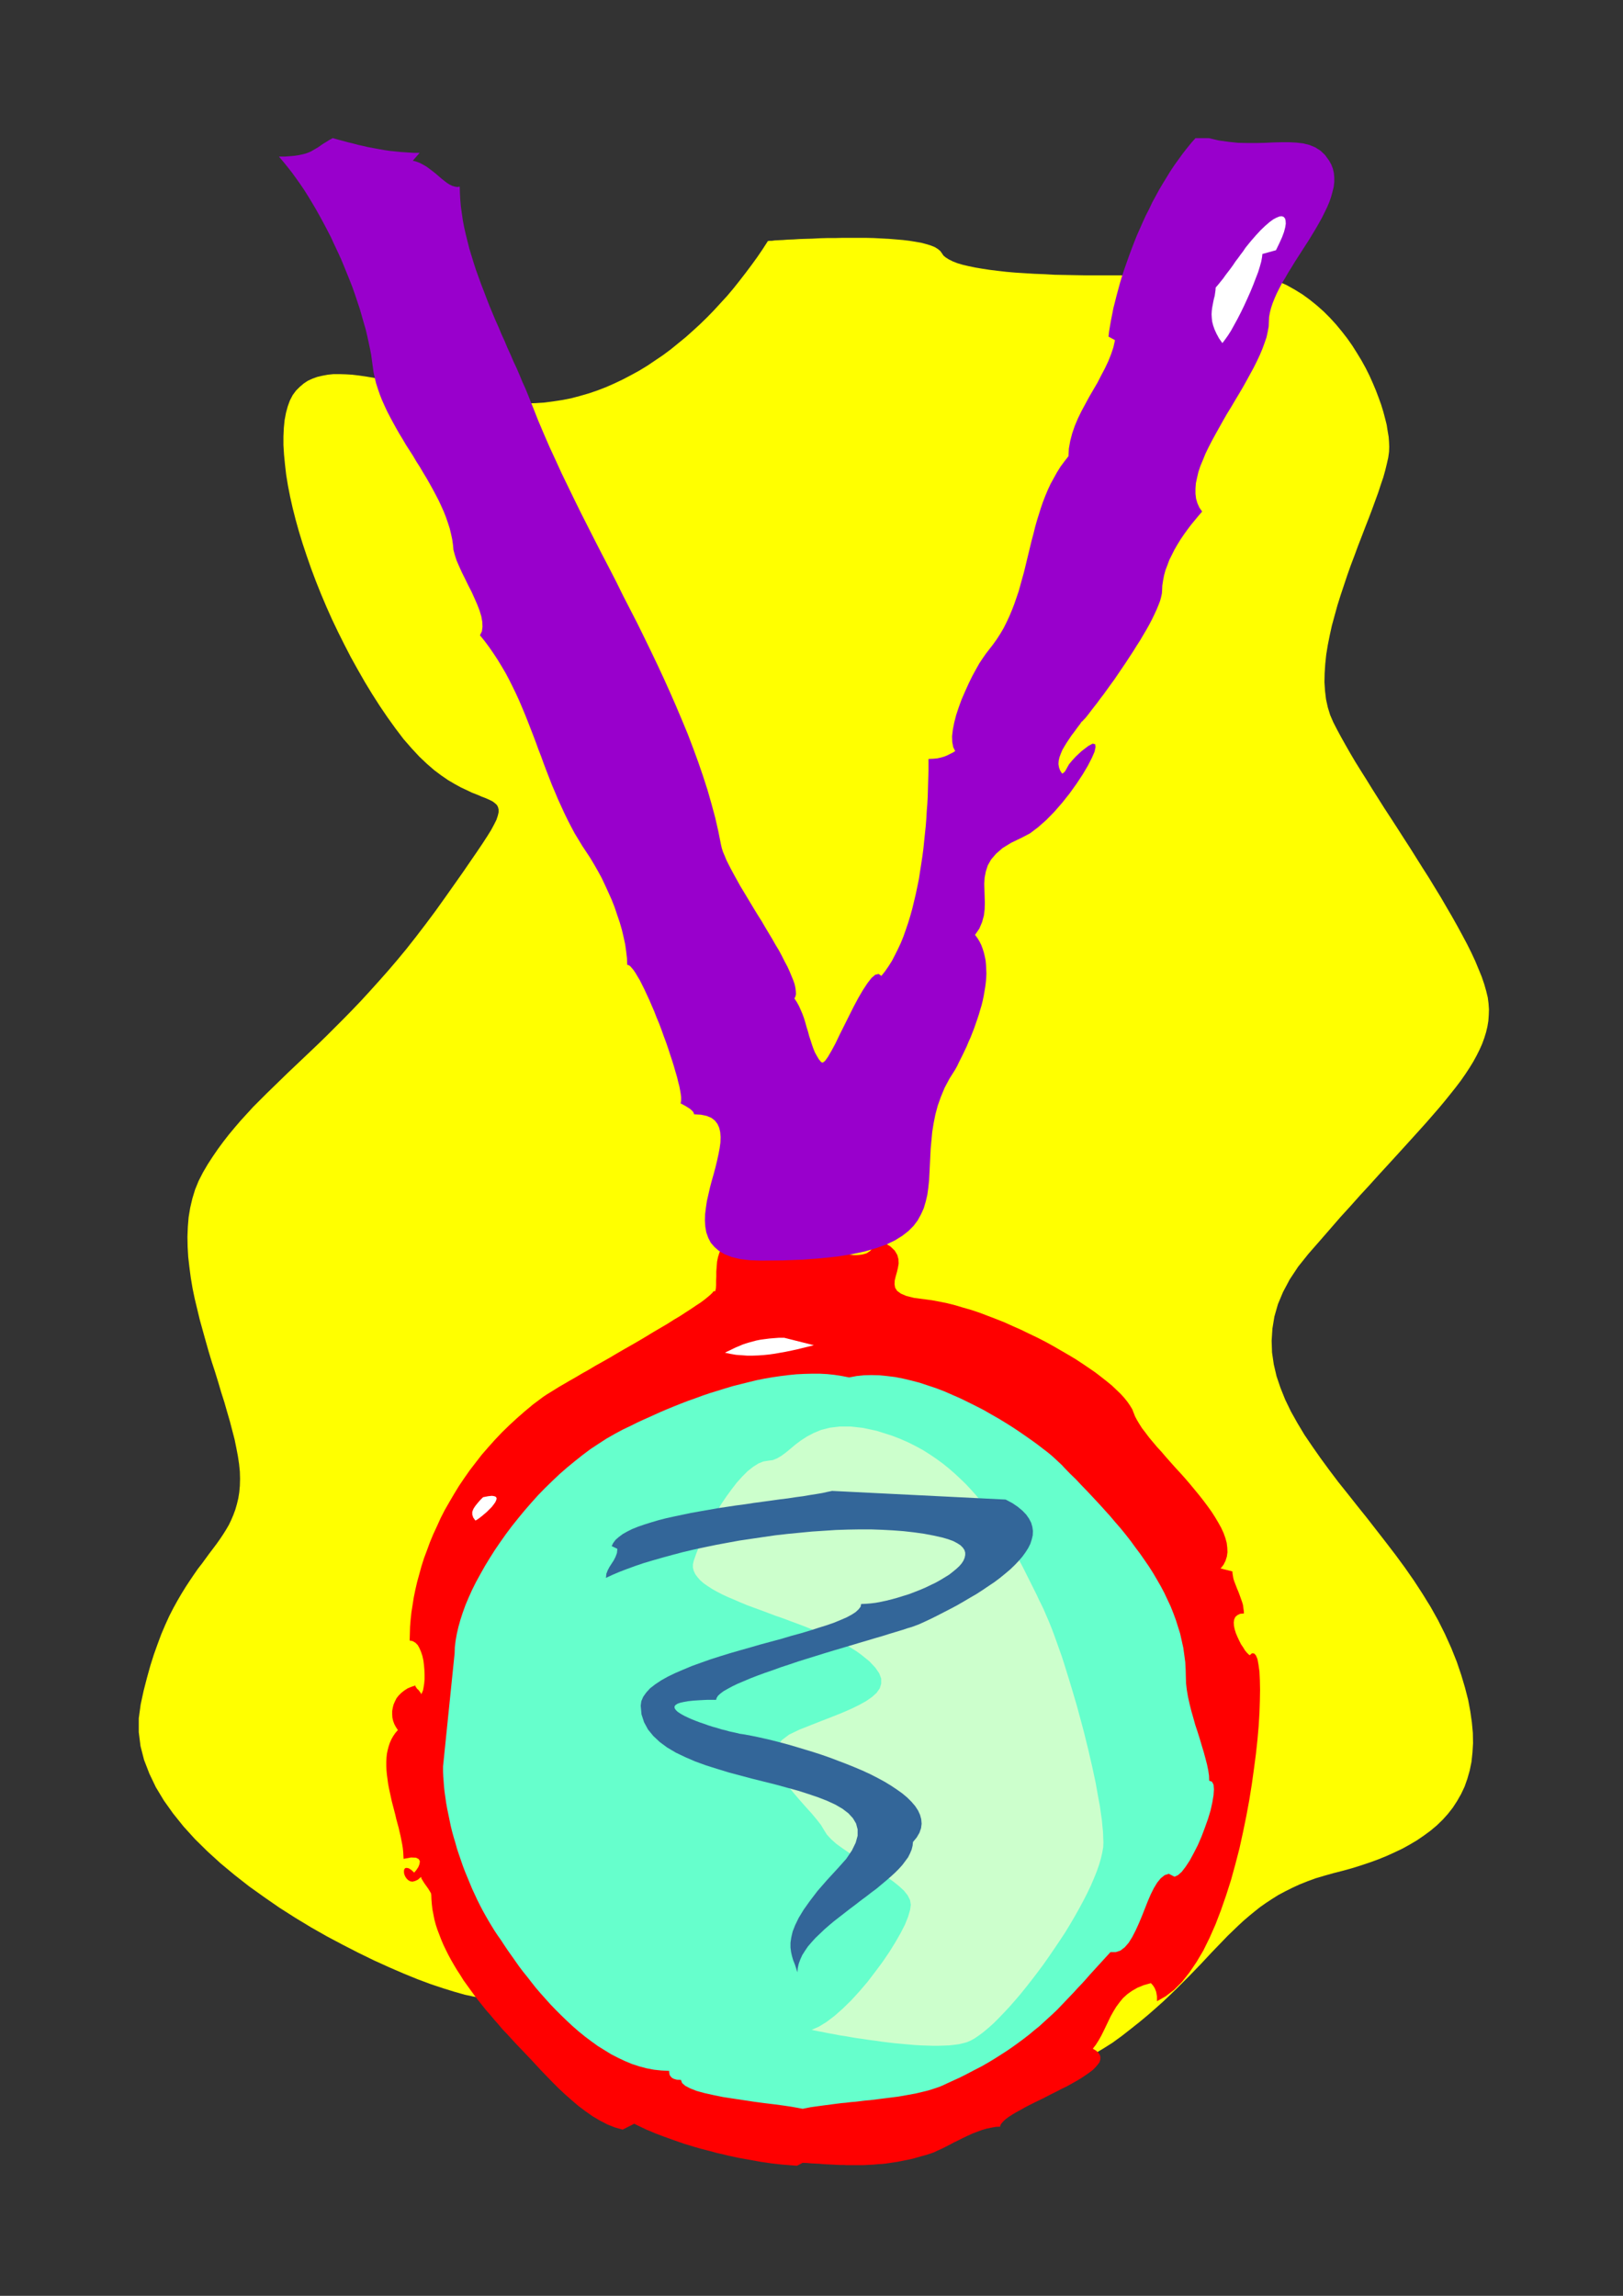 <?xml version="1.0" encoding="utf-8"?>
<!-- Created by UniConvertor 2.0rc4 (https://sk1project.net/) -->
<svg xmlns="http://www.w3.org/2000/svg" height="841.89pt" viewBox="0 0 595.276 841.89" width="595.276pt" version="1.1" xmlns:xlink="http://www.w3.org/1999/xlink" id="d9eda040-f610-11ea-8614-dcc15c148e23">

<rect x="0" y="0" width="595.276" height="841.89" fill="#333333" stroke="none"/>

<g>
	<path style="fill:#ffff00;" d="M 281.654,88.377 L 279.71,91.401 277.694,94.353 275.606,97.233 273.446,100.113 271.214,102.993 268.982,105.801 266.678,108.537 264.23,111.201 261.782,113.865 259.334,116.385 256.742,118.905 254.15,121.281 251.486,123.657 248.75,125.889 246.014,128.121 243.206,130.209 240.326,132.153 237.446,134.097 234.494,135.897 231.47,137.553 228.446,139.137 225.422,140.577 222.326,141.945 219.158,143.169 215.99,144.249 212.75,145.185 209.51,146.049 206.198,146.697 202.886,147.201 199.574,147.633 196.19,147.849 192.806,147.921 189.422,147.849 186.038,147.705 182.654,147.417 179.27,147.057 175.958,146.625 172.646,146.121 169.406,145.545 166.166,144.969 162.998,144.321 159.83,143.601 156.806,142.953 153.71,142.233 150.758,141.513 147.806,140.865 144.926,140.217 142.118,139.569 139.382,138.993 136.718,138.489 134.126,138.057 131.606,137.697 129.158,137.409 126.782,137.265 124.55,137.193 122.318,137.193 120.23,137.409 118.286,137.769 116.414,138.201 114.614,138.849 112.886,139.641 111.374,140.649 109.934,141.873 108.566,143.241 107.342,144.897 106.334,146.841 105.542,149.001 104.894,151.377 104.39,154.041 104.102,156.921 103.958,160.017 103.958,163.257 104.174,166.713 104.534,170.385 104.966,174.129 105.614,178.089 106.406,182.121 107.342,186.297 108.422,190.545 109.646,194.937 111.014,199.401 112.526,203.937 114.11,208.473 115.838,213.081 117.71,217.761 119.654,222.369 121.742,227.049 123.974,231.729 126.278,236.337 128.654,240.945 131.174,245.481 133.766,250.017 136.43,254.409 139.238,258.801 142.118,263.049 145.07,267.153 148.022,271.041 150.974,274.425 153.782,277.449 156.59,280.113 159.254,282.417 161.846,284.361 164.366,286.089 166.814,287.529 169.046,288.753 171.206,289.761 173.15,290.697 175.022,291.417 176.678,292.137 178.19,292.713 179.486,293.289 180.638,293.865 181.502,294.513 182.222,295.161 182.654,295.953 182.87,296.817 182.87,297.897 182.582,299.121 182.078,300.633 181.214,302.361 180.134,304.377 178.694,306.681 176.966,309.345 174.878,312.441 172.502,315.897 169.838,319.785 166.742,324.177 163.286,329.073 159.686,334.113 156.086,338.937 152.558,343.545 149.102,347.937 145.646,352.113 142.262,356.073 138.878,359.889 135.566,363.561 132.326,367.089 129.158,370.401 125.99,373.641 122.894,376.737 119.87,379.761 116.918,382.641 113.966,385.449 111.158,388.113 108.35,390.777 105.614,393.369 102.95,395.961 100.358,398.481 97.766,401.001 95.318,403.449 92.87,405.897 90.566,408.417 88.262,410.937 86.102,413.457 83.942,416.049 81.926,418.641 79.91,421.377 78.038,424.113 76.166,426.993 74.438,429.945 72.854,433.041 71.558,436.209 70.55,439.521 69.758,442.905 69.182,446.361 68.894,449.889 68.75,453.561 68.822,457.233 69.038,460.977 69.47,464.721 69.974,468.537 70.622,472.425 71.414,476.241 72.35,480.129 73.286,484.017 74.366,487.905 75.446,491.793 76.526,495.609 77.678,499.425 78.902,503.169 80.054,506.913 81.134,510.585 82.286,514.185 83.294,517.713 84.302,521.169 85.166,524.481 86.03,527.793 86.678,530.961 87.254,533.985 87.686,536.865 87.974,539.673 88.046,542.337 87.974,544.857 87.758,547.233 87.398,549.465 86.894,551.553 86.318,553.569 85.598,555.513 84.806,557.385 83.942,559.185 82.934,560.913 81.854,562.641 80.702,564.369 79.478,566.097 78.182,567.825 76.814,569.625 75.446,571.497 74.078,573.369 72.566,575.313 71.126,577.401 69.614,579.633 68.102,581.937 66.59,584.385 65.078,586.977 63.566,589.713 62.054,592.665 60.614,595.833 59.174,599.217 57.806,602.889 56.438,606.705 55.142,610.809 53.918,615.201 52.694,619.953 51.614,624.921 50.894,630.105 50.894,635.217 51.542,640.329 52.838,645.369 54.782,650.409 57.158,655.377 60.11,660.273 63.494,665.025 67.31,669.777 71.486,674.385 76.094,678.921 80.918,683.313 86.03,687.561 91.358,691.737 96.902,695.697 102.518,699.585 108.278,703.257 114.11,706.785 119.942,710.097 125.774,713.193 131.534,716.145 137.15,718.881 142.694,721.401 148.022,723.705 153.134,725.793 157.958,727.593 162.494,729.105 166.67,730.401 170.486,731.481 173.87,732.201 176.75,732.633 179.198,732.777 181.358,732.561 183.59,731.985 185.894,731.049 188.27,729.825 190.718,728.313 193.238,726.585 195.758,724.641 198.422,722.553 201.086,720.249 203.894,717.945 206.702,715.497 209.582,713.121 212.606,710.673 215.63,708.297 218.726,705.993 221.894,703.833 225.134,701.817 228.446,700.017 231.83,698.433 235.214,697.065 238.742,696.057 242.342,695.337 245.942,694.977 249.614,695.049 253.43,695.553 257.246,696.561 261.134,698.073 265.094,700.089 269.126,702.681 273.23,705.921 277.406,709.809 281.654,714.417 285.902,719.241 290.222,723.777 294.542,728.097 298.862,732.129 303.11,735.873 307.43,739.401 311.75,742.641 316.07,745.593 320.318,748.329 324.638,750.849 328.886,753.081 333.206,755.097 337.454,756.825 341.63,758.337 345.878,759.633 350.054,760.641 354.158,761.433 358.334,762.009 362.366,762.297 366.47,762.441 370.502,762.297 374.462,761.937 378.422,761.361 382.31,760.569 386.126,759.561 389.942,758.337 393.686,756.897 397.358,755.241 401.03,753.369 404.558,751.281 408.086,749.049 411.542,746.529 414.854,743.937 418.022,741.417 420.974,738.969 423.854,736.449 426.518,734.073 429.11,731.625 431.558,729.249 433.862,726.945 436.166,724.641 438.326,722.409 440.414,720.249 442.43,718.089 444.446,715.929 446.39,713.913 448.334,711.897 450.278,709.881 452.222,708.009 454.166,706.137 456.11,704.337 458.126,702.609 460.142,700.953 462.23,699.297 464.39,697.785 466.694,696.273 468.998,694.833 471.446,693.537 474.038,692.241 476.702,691.017 479.582,689.865 482.534,688.785 485.702,687.849 489.014,686.913 492.398,686.049 495.782,685.113 499.022,684.105 502.262,683.025 505.43,681.873 508.454,680.649 511.478,679.281 514.358,677.913 517.094,676.401 519.758,674.817 522.278,673.089 524.726,671.289 526.958,669.417 529.118,667.329 531.062,665.169 532.862,662.865 534.446,660.417 535.886,657.897 537.182,655.161 538.19,652.281 539.054,649.257 539.702,646.089 540.062,642.705 540.278,639.249 540.206,635.505 539.846,631.617 539.27,627.585 538.478,623.337 537.326,618.873 535.958,614.265 534.302,609.369 532.286,604.329 529.982,599.217 527.462,594.177 524.726,589.281 521.702,584.385 518.606,579.633 515.294,574.881 511.91,570.273 508.382,565.665 504.854,561.129 501.326,556.593 497.798,552.201 494.27,547.737 490.814,543.417 487.502,539.025 484.334,534.705 481.31,530.385 478.43,526.137 475.838,521.817 473.462,517.569 471.374,513.249 469.646,508.929 468.206,504.681 467.198,500.361 466.55,495.969 466.406,491.649 466.694,487.185 467.414,482.793 468.71,478.257 470.582,473.793 473.03,469.185 476.126,464.505 479.87,459.825 483.902,455.217 487.79,450.753 491.534,446.433 495.278,442.329 498.806,438.369 502.262,434.625 505.574,430.953 508.814,427.425 511.91,424.041 514.862,420.801 517.67,417.705 520.406,414.681 522.998,411.801 525.446,408.993 527.822,406.257 529.982,403.665 532.07,401.073 534.014,398.625 535.814,396.249 537.47,393.873 538.982,391.569 540.35,389.337 541.574,387.105 542.654,384.945 543.59,382.857 544.382,380.697 545.03,378.609 545.534,376.521 545.894,374.361 546.038,372.273 546.11,370.185 545.966,368.025 545.678,365.793 545.102,363.417 544.382,360.897 543.446,358.161 542.294,355.353 541.07,352.401 539.63,349.305 538.046,346.137 536.318,342.897 534.518,339.585 532.574,336.129 530.558,332.673 528.47,329.073 526.31,325.545 524.078,321.873 521.774,318.273 519.47,314.601 517.166,310.929 514.79,307.257 512.486,303.657 510.11,299.985 507.806,296.457 505.574,292.929 503.342,289.401 501.254,286.017 499.166,282.705 497.15,279.465 495.278,276.297 493.55,273.273 491.894,270.321 490.382,267.513 489.014,264.849 487.862,262.185 486.998,259.377 486.35,256.425 485.99,253.401 485.774,250.161 485.846,246.921 486.062,243.537 486.422,240.081 486.998,236.553 487.718,232.953 488.51,229.353 489.518,225.681 490.526,222.009 491.678,218.337 492.902,214.665 494.126,210.993 495.422,207.321 496.79,203.721 498.086,200.193 499.454,196.665 500.75,193.281 502.046,189.969 503.27,186.729 504.422,183.561 505.502,180.609 506.438,177.729 507.374,174.993 508.094,172.401 508.67,170.025 509.174,167.793 509.462,165.705 509.534,163.905 509.462,162.105 509.318,160.161 508.958,158.073 508.598,155.769 508.022,153.465 507.374,151.017 506.582,148.425 505.646,145.833 504.638,143.169 503.486,140.433 502.262,137.697 500.894,134.961 499.382,132.225 497.726,129.489 495.998,126.753 494.126,124.089 492.11,121.497 490.022,118.977 487.79,116.529 485.486,114.225 482.966,111.993 480.374,109.905 477.71,107.961 474.902,106.233 471.95,104.577 468.854,103.209 465.686,101.985 462.374,101.049 458.99,100.329 455.39,99.825 451.79,99.609 447.974,99.681 444.086,99.897 440.126,100.113 436.094,100.257 431.99,100.473 427.886,100.617 423.71,100.689 419.534,100.833 415.286,100.905 411.11,100.977 406.934,100.977 402.83,100.977 398.726,100.977 394.694,100.905 390.734,100.833 386.846,100.761 383.03,100.545 379.358,100.401 375.83,100.185 372.374,99.969 369.062,99.681 365.966,99.321 363.014,98.961 360.206,98.529 357.614,98.097 355.238,97.593 353.078,97.089 351.134,96.513 349.478,95.865 348.038,95.145 346.886,94.425 346.022,93.705 345.446,92.841 344.87,92.049 344.006,91.329 342.854,90.609 341.414,90.033 339.758,89.529 337.886,89.025 335.798,88.665 333.566,88.305 331.19,88.017 328.67,87.801 326.006,87.585 323.27,87.441 320.462,87.297 317.582,87.225 314.702,87.225 311.822,87.225 308.942,87.225 306.134,87.297 303.326,87.297 300.662,87.369 297.998,87.513 295.55,87.585 293.174,87.657 291.014,87.801 288.998,87.873 287.126,88.017 285.542,88.089 284.174,88.161 283.094,88.305 282.302,88.305 281.798,88.377 281.654,88.377 Z" />
	<path style="fill:#ff0000;" d="M 158.174,694.761 L 158.246,696.561 158.39,698.361 158.606,700.233 158.966,702.033 159.326,703.905 159.83,705.777 160.406,707.577 161.126,709.449 161.846,711.321 162.638,713.193 163.502,714.993 164.438,716.865 165.446,718.737 166.526,720.609 167.606,722.409 168.83,724.281 169.982,726.153 171.278,727.953 172.574,729.753 173.942,731.625 175.31,733.425 176.75,735.225 178.19,737.025 179.702,738.753 181.214,740.553 182.726,742.281 184.238,744.081 185.822,745.737 187.406,747.465 188.99,749.193 190.574,750.849 192.158,752.505 193.454,753.873 194.966,755.457 196.622,757.257 198.422,759.201 200.438,761.289 202.526,763.449 204.758,765.681 207.134,767.913 209.582,770.073 212.102,772.233 214.694,774.177 217.358,776.049 220.022,777.633 222.83,779.073 225.566,780.153 228.374,780.945 232.622,778.785 234.062,779.505 235.574,780.225 237.086,780.945 238.67,781.593 240.326,782.313 242.054,782.961 243.782,783.609 245.582,784.257 247.382,784.905 249.254,785.553 251.126,786.201 253.07,786.777 254.942,787.353 256.958,787.929 258.902,788.433 260.918,788.937 262.934,789.513 264.95,789.945 266.966,790.449 268.982,790.881 270.998,791.313 273.014,791.673 275.03,792.033 277.046,792.393 278.99,792.753 281.006,793.041 282.95,793.329 284.894,793.545 286.766,793.761 288.638,793.905 290.51,794.049 292.31,794.193 294.398,793.113 295.982,793.185 297.566,793.329 299.078,793.401 300.59,793.473 302.102,793.617 303.614,793.689 305.054,793.761 306.494,793.833 307.934,793.905 309.374,793.905 310.814,793.977 312.254,793.977 313.622,793.977 315.062,793.977 316.43,793.977 317.87,793.905 319.238,793.833 320.606,793.761 322.046,793.617 323.414,793.545 324.854,793.401 326.294,793.185 327.734,792.969 329.174,792.753 330.614,792.465 332.054,792.177 333.566,791.889 335.078,791.529 336.59,791.097 338.102,790.665 339.686,790.233 341.27,789.729 342.494,789.297 343.862,788.649 345.302,788.001 346.742,787.281 348.326,786.489 349.91,785.625 351.566,784.833 353.294,783.969 354.95,783.177 356.678,782.385 358.406,781.737 360.134,781.089 361.862,780.585 363.59,780.225 365.246,779.937 366.83,779.865 366.974,779.217 367.406,778.569 368.054,777.849 368.918,777.057 369.998,776.265 371.222,775.473 372.662,774.609 374.246,773.745 375.902,772.809 377.702,771.873 379.574,770.937 381.518,770.001 383.534,768.993 385.478,767.985 387.494,766.977 389.438,765.969 391.382,765.033 393.182,764.025 394.982,763.017 396.638,762.009 398.15,761.001 399.59,759.993 400.814,759.057 401.822,758.049 402.614,757.113 403.262,756.249 403.55,755.313 403.622,754.449 403.406,753.585 402.902,752.793 402.038,752.001 400.814,751.281 401.966,749.769 402.974,748.185 403.91,746.529 404.774,744.801 405.638,743.001 406.502,741.201 407.366,739.401 408.374,737.601 409.382,735.945 410.606,734.289 411.902,732.705 413.486,731.265 415.214,730.041 417.23,728.889 419.534,727.953 422.126,727.233 422.846,728.025 423.422,728.889 423.782,729.681 424.07,730.473 424.214,731.337 424.358,732.129 424.358,732.993 424.358,733.857 427.526,732.057 430.622,729.681 433.502,726.801 436.238,723.345 438.83,719.529 441.35,715.281 443.654,710.601 445.814,705.705 447.83,700.449 449.702,695.049 451.502,689.433 453.086,683.673 454.598,677.841 455.894,671.937 457.118,665.961 458.198,660.129 459.134,654.297 459.926,648.609 460.646,643.137 461.222,637.809 461.654,632.841 461.942,628.089 462.086,623.697 462.158,619.665 462.086,616.137 461.942,613.041 461.582,610.449 461.222,608.433 460.646,607.065 459.998,606.345 459.206,606.273 458.342,606.993 457.91,606.633 457.334,606.057 456.614,605.193 455.966,604.113 455.174,602.961 454.526,601.665 453.878,600.297 453.302,598.929 452.87,597.561 452.582,596.193 452.51,594.969 452.654,593.889 453.086,592.953 453.806,592.305 454.814,591.801 456.254,591.657 456.182,590.649 456.038,589.641 455.894,588.561 455.606,587.553 455.246,586.545 454.886,585.537 454.526,584.529 454.166,583.593 453.734,582.585 453.374,581.649 453.014,580.713 452.654,579.777 452.366,578.841 452.222,577.977 452.078,577.113 452.006,576.249 447.686,575.169 448.766,573.801 449.486,572.361 449.99,570.777 450.206,569.193 450.134,567.537 449.918,565.737 449.414,563.937 448.766,562.137 447.902,560.265 446.822,558.321 445.67,556.377 444.374,554.361 442.934,552.345 441.422,550.329 439.838,548.313 438.182,546.297 436.454,544.209 434.726,542.193 432.926,540.177 431.126,538.233 429.398,536.289 427.67,534.345 426.014,532.401 424.358,530.601 422.846,528.801 421.406,527.073 420.11,525.345 418.886,523.761 417.878,522.177 417.014,520.737 416.294,519.369 415.79,518.073 415.286,516.777 414.494,515.481 413.558,514.113 412.406,512.673 411.038,511.161 409.454,509.649 407.798,508.065 405.854,506.481 403.838,504.897 401.678,503.241 399.374,501.657 396.926,500.001 394.406,498.345 391.742,496.761 389.006,495.177 386.27,493.593 383.39,492.009 380.438,490.497 377.414,489.057 374.462,487.617 371.366,486.249 368.342,484.881 365.246,483.657 362.222,482.505 359.198,481.353 356.174,480.345 353.15,479.481 350.27,478.617 347.39,477.897 344.582,477.321 341.846,476.817 339.182,476.457 335.294,475.953 332.414,475.233 330.398,474.369 329.03,473.361 328.31,472.209 328.094,470.913 328.166,469.545 328.526,468.033 328.958,466.521 329.318,465.009 329.606,463.353 329.534,461.769 329.102,460.185 328.166,458.601 326.582,457.089 324.206,455.577 320.03,456.657 319.958,457.449 319.67,458.097 319.238,458.673 318.59,459.105 317.942,459.537 317.078,459.825 316.214,460.041 315.206,460.185 314.198,460.257 313.118,460.257 312.038,460.113 310.958,459.969 309.95,459.825 308.942,459.537 308.006,459.177 307.142,458.817 306.134,458.961 304.622,459.105 302.678,459.105 300.446,459.105 297.998,459.033 295.262,458.889 292.382,458.745 289.43,458.529 286.406,458.313 283.454,458.097 280.574,457.881 277.91,457.593 275.462,457.377 273.23,457.089 271.43,456.873 269.99,456.657 268.19,456.225 266.678,456.369 265.454,457.017 264.518,458.025 263.87,459.321 263.366,460.905 263.006,462.633 262.862,464.433 262.718,466.305 262.718,468.105 262.646,469.761 262.646,471.201 262.574,472.353 262.43,473.145 262.214,473.577 261.782,473.433 261.35,474.009 260.63,474.729 259.622,475.593 258.47,476.529 257.03,477.609 255.374,478.689 253.574,479.913 251.558,481.209 249.47,482.577 247.166,483.945 244.79,485.457 242.342,486.897 239.75,488.409 237.158,489.993 234.494,491.577 231.758,493.161 229.094,494.673 226.358,496.257 223.694,497.841 221.03,499.353 218.438,500.793 215.918,502.305 213.47,503.673 211.166,505.041 209.006,506.265 206.918,507.489 205.046,508.569 203.318,509.649 201.806,510.585 200.51,511.377 199.43,512.097 198.638,512.673 195.47,515.049 192.446,517.569 189.566,520.089 186.758,522.681 184.094,525.273 181.502,528.009 179.054,530.745 176.678,533.481 174.446,536.361 172.286,539.169 170.27,542.049 168.326,544.929 166.526,547.881 164.798,550.833 163.142,553.713 161.63,556.665 160.262,559.689 158.894,562.641 157.67,565.593 156.59,568.545 155.51,571.425 154.574,574.377 153.782,577.257 152.99,580.137 152.342,582.945 151.766,585.753 151.334,588.489 150.902,591.225 150.614,593.889 150.398,596.553 150.326,599.073 150.254,601.593 151.334,601.809 152.342,602.385 153.206,603.249 153.854,604.401 154.43,605.769 154.934,607.281 155.294,608.937 155.51,610.665 155.654,612.393 155.726,614.121 155.726,615.777 155.582,617.361 155.366,618.729 155.15,619.881 154.79,620.745 154.43,621.321 154.358,620.889 154.07,620.529 153.782,620.097 153.422,619.665 152.99,619.305 152.702,618.873 152.414,618.513 152.342,618.081 150.83,618.585 149.462,619.161 148.238,619.953 147.158,620.817 146.222,621.753 145.43,622.761 144.854,623.913 144.35,625.065 144.062,626.217 143.846,627.441 143.846,628.665 143.918,629.889 144.206,631.113 144.638,632.265 145.214,633.345 145.934,634.425 144.998,635.505 144.206,636.657 143.558,637.809 142.982,639.105 142.55,640.401 142.19,641.769 141.902,643.137 141.758,644.577 141.686,646.089 141.686,647.601 141.758,649.185 141.902,650.769 142.118,652.353 142.334,654.009 142.622,655.593 142.982,657.249 143.342,658.905 143.702,660.561 144.134,662.217 144.566,663.873 144.998,665.529 145.358,667.113 145.79,668.697 146.222,670.281 146.582,671.865 146.942,673.377 147.23,674.889 147.518,676.329 147.734,677.697 147.878,679.065 147.95,680.433 148.022,681.657 150.758,681.153 152.558,681.225 153.566,681.729 153.998,682.521 153.854,683.601 153.422,684.681 152.702,685.761 151.91,686.697 150.83,685.689 149.894,685.113 149.174,684.969 148.67,685.041 148.31,685.401 148.166,685.977 148.166,686.697 148.31,687.417 148.67,688.209 149.102,688.857 149.678,689.433 150.398,689.865 151.262,690.009 152.198,689.793 153.278,689.289 154.43,688.281 154.574,688.857 155.006,689.577 155.582,690.513 156.302,691.521 157.022,692.529 157.598,693.465 158.03,694.185 158.174,694.761 Z" />
	<path style="fill:#ffffff;" d="M 287.63,490.569 L 298.502,493.305 296.486,493.809 294.398,494.313 292.382,494.817 290.366,495.249 288.278,495.681 286.262,496.041 284.246,496.401 282.23,496.689 280.142,496.905 278.126,497.049 276.11,497.121 274.022,497.121 272.006,496.977 269.99,496.833 267.902,496.473 265.886,496.041 266.894,495.537 267.974,495.033 268.982,494.529 270.062,494.025 271.142,493.593 272.294,493.089 273.518,492.657 274.742,492.297 276.038,491.937 277.406,491.577 278.846,491.289 280.43,491.073 282.086,490.857 283.814,490.713 285.686,490.569 287.63,490.569 Z" />
	<path style="fill:#ffffff;" d="M 177.182,549.033 L 179.054,548.673 180.422,548.529 181.358,548.673 181.934,548.961 182.15,549.465 182.006,550.113 181.646,550.905 181.07,551.697 180.35,552.633 179.486,553.497 178.55,554.433 177.614,555.225 176.678,556.017 175.742,556.737 175.022,557.241 174.374,557.601 173.582,556.521 173.222,555.441 173.222,554.361 173.654,553.281 174.302,552.273 175.166,551.193 176.102,550.113 177.182,549.033 Z" />
	<path style="fill:#66ffcc;" d="M 162.494,647.745 L 166.742,606.273 166.814,604.041 167.102,601.665 167.534,599.217 168.11,596.697 168.83,594.105 169.694,591.441 170.702,588.633 171.854,585.897 173.15,583.017 174.59,580.137 176.174,577.257 177.83,574.305 179.63,571.353 181.502,568.401 183.518,565.449 185.606,562.497 187.766,559.617 190.07,556.737 192.446,553.857 194.822,551.121 197.342,548.313 199.934,545.649 202.598,543.057 205.262,540.537 208.07,538.089 210.878,535.785 213.686,533.553 216.566,531.393 219.518,529.449 222.398,527.577 225.422,525.849 228.374,524.265 230.03,523.473 231.83,522.609 233.702,521.673 235.718,520.737 237.806,519.801 240.038,518.793 242.27,517.785 244.646,516.777 247.094,515.769 249.614,514.761 252.206,513.753 254.87,512.817 257.606,511.809 260.342,510.873 263.15,510.009 265.958,509.145 268.838,508.281 271.718,507.561 274.598,506.841 277.55,506.121 280.43,505.545 283.382,505.041 286.334,504.609 289.214,504.249 292.094,503.961 294.974,503.817 297.854,503.745 300.662,503.745 303.398,503.889 306.134,504.177 308.87,504.609 311.462,505.113 314.126,504.609 316.79,504.321 319.598,504.249 322.478,504.321 325.358,504.609 328.31,504.969 331.262,505.545 334.286,506.265 337.31,507.057 340.334,508.065 343.358,509.073 346.382,510.225 349.334,511.521 352.286,512.817 355.238,514.257 358.118,515.697 360.926,517.137 363.662,518.721 366.326,520.233 368.918,521.817 371.438,523.401 373.814,524.985 376.118,526.569 378.278,528.081 380.366,529.593 382.238,531.033 384.038,532.401 385.622,533.697 387.062,534.993 388.286,536.145 389.438,537.225 390.302,538.161 392.462,540.393 394.694,542.553 396.782,544.785 398.942,547.017 401.03,549.249 403.118,551.481 405.134,553.713 407.15,555.945 409.094,558.249 411.038,560.481 412.91,562.785 414.71,565.089 416.438,567.465 418.166,569.769 419.822,572.145 421.406,574.449 422.918,576.825 424.358,579.273 425.726,581.649 427.022,584.097 428.174,586.545 429.326,588.993 430.334,591.513 431.27,594.033 432.062,596.553 432.854,599.073 433.43,601.665 434.006,604.257 434.366,606.849 434.726,609.513 434.87,612.177 434.942,614.841 435.014,617.289 435.302,619.737 435.734,622.257 436.31,624.849 436.958,627.441 437.678,629.961 438.398,632.553 439.262,635.145 440.054,637.665 440.774,640.113 441.494,642.489 442.142,644.865 442.718,647.097 443.15,649.185 443.438,651.129 443.51,653.001 444.518,653.361 445.094,654.441 445.238,656.169 445.094,658.329 444.662,660.921 444.014,663.873 443.078,666.969 441.926,670.209 440.702,673.449 439.334,676.617 437.822,679.569 436.382,682.233 434.87,684.537 433.43,686.409 432.062,687.633 430.766,688.209 428.678,687.129 427.166,687.633 425.726,688.785 424.43,690.369 423.206,692.385 422.054,694.689 420.974,697.209 419.894,699.945 418.814,702.681 417.662,705.417 416.51,707.937 415.286,710.313 413.99,712.401 412.55,714.057 410.966,715.281 409.238,715.857 407.294,715.857 405.71,717.585 404.198,719.241 402.686,720.897 401.174,722.553 399.662,724.209 398.222,725.865 396.782,727.449 395.27,729.033 393.83,730.617 392.318,732.201 390.806,733.785 389.294,735.369 387.782,736.953 386.198,738.465 384.542,739.977 382.886,741.489 381.158,743.073 379.358,744.513 377.558,746.025 375.614,747.537 373.67,748.977 371.582,750.489 369.494,751.929 367.262,753.369 364.886,754.881 362.51,756.321 359.99,757.761 357.326,759.129 354.59,760.569 351.71,762.009 348.686,763.377 345.59,764.817 344.366,765.321 343.07,765.753 341.774,766.185 340.334,766.617 338.894,766.977 337.382,767.337 335.87,767.697 334.286,767.985 332.702,768.273 331.118,768.561 329.39,768.849 327.734,769.065 326.006,769.281 324.278,769.497 322.55,769.713 320.822,769.929 319.094,770.145 317.294,770.289 315.566,770.505 313.838,770.721 312.038,770.865 310.31,771.081 308.654,771.225 306.926,771.441 305.27,771.657 303.614,771.873 301.958,772.089 300.374,772.305 298.79,772.521 297.278,772.737 295.838,773.025 294.398,773.313 292.526,772.953 290.078,772.521 287.126,772.089 283.886,771.657 280.286,771.225 276.542,770.721 272.726,770.145 268.91,769.569 265.166,768.993 261.638,768.273 258.398,767.553 255.518,766.761 253.142,765.825 251.342,764.889 250.19,763.881 249.758,762.729 248.318,762.657 247.238,762.369 246.518,762.009 246.014,761.505 245.654,761.001 245.51,760.425 245.438,759.921 245.438,759.417 242.63,759.273 239.894,758.985 237.23,758.481 234.494,757.761 231.83,756.897 229.238,755.817 226.646,754.593 224.126,753.297 221.678,751.785 219.23,750.273 216.854,748.545 214.55,746.817 212.246,744.945 210.014,743.001 207.926,741.057 205.838,739.041 203.822,737.025 201.878,735.009 200.006,732.921 198.206,730.905 196.478,728.889 194.894,726.873 193.382,724.929 191.87,723.057 190.502,721.257 189.278,719.529 188.126,717.873 187.046,716.361 186.038,714.921 185.174,713.625 184.454,712.545 183.806,711.537 182.582,709.809 181.43,708.081 180.278,706.209 179.198,704.409 178.118,702.537 177.038,700.593 176.03,698.649 175.022,696.633 174.086,694.617 173.15,692.601 172.286,690.513 171.422,688.425 170.558,686.337 169.766,684.249 169.046,682.161 168.326,680.073 167.606,677.913 167.03,675.825 166.382,673.665 165.806,671.577 165.302,669.489 164.87,667.401 164.438,665.313 164.006,663.225 163.646,661.209 163.358,659.193 163.07,657.177 162.854,655.233 162.71,653.289 162.566,651.417 162.494,649.545 162.494,647.745 Z" />
	<path style="fill:#9900cc;" d="M 391.886,167.289 L 390.374,169.233 388.934,171.177 387.638,173.265 386.486,175.353 385.334,177.441 384.326,179.601 383.39,181.833 382.526,184.065 381.734,186.369 381.014,188.673 380.294,190.977 379.646,193.281 379.07,195.657 378.422,198.033 377.846,200.409 377.27,202.785 376.694,205.161 376.118,207.537 375.542,209.913 374.894,212.217 374.246,214.593 373.598,216.897 372.806,219.201 372.014,221.505 371.15,223.737 370.214,225.969 369.206,228.129 368.126,230.289 366.902,232.377 365.606,234.393 364.166,236.409 362.654,238.353 361.646,239.649 360.494,241.305 359.198,243.249 357.902,245.553 356.534,248.073 355.238,250.737 353.942,253.617 352.718,256.425 351.638,259.377 350.702,262.185 349.982,264.993 349.478,267.585 349.19,269.961 349.262,272.121 349.622,273.993 350.342,275.433 349.406,276.009 348.398,276.513 347.39,277.017 346.31,277.449 345.086,277.809 343.79,278.097 342.278,278.241 340.55,278.313 340.55,280.401 340.55,282.633 340.478,284.865 340.406,287.241 340.334,289.689 340.262,292.209 340.118,294.801 339.902,297.465 339.758,300.129 339.542,302.865 339.254,305.601 338.966,308.409 338.678,311.217 338.318,313.953 337.886,316.833 337.454,319.569 337.022,322.377 336.446,325.185 335.87,327.921 335.222,330.657 334.574,333.321 333.854,335.913 333.062,338.505 332.198,341.025 331.334,343.473 330.398,345.777 329.318,348.081 328.238,350.241 327.158,352.329 325.934,354.273 324.638,356.145 323.27,357.873 322.262,357.153 321.038,357.441 319.67,358.593 318.158,360.537 316.502,363.057 314.774,366.009 313.046,369.249 311.318,372.705 309.59,376.161 307.934,379.473 306.422,382.641 304.982,385.305 303.686,387.537 302.606,389.049 301.742,389.697 301.166,389.481 300.302,388.401 299.582,387.177 298.862,385.881 298.286,384.441 297.782,383.001 297.278,381.417 296.774,379.905 296.342,378.249 295.838,376.665 295.406,375.081 294.902,373.425 294.326,371.841 293.678,370.329 293.03,368.889 292.238,367.449 291.374,366.153 291.734,365.433 291.95,364.497 291.878,363.489 291.734,362.265 291.446,360.897 290.942,359.457 290.294,357.873 289.574,356.145 288.782,354.417 287.774,352.545 286.766,350.529 285.686,348.513 284.462,346.497 283.238,344.337 281.942,342.177 280.646,340.017 279.35,337.785 277.982,335.625 276.614,333.393 275.318,331.233 274.022,329.073 272.726,326.913 271.502,324.897 270.35,322.809 269.27,320.865 268.262,318.993 267.326,317.193 266.462,315.465 265.814,313.881 265.166,312.369 264.734,311.001 264.446,309.777 263.438,304.737 262.286,299.697 260.918,294.657 259.478,289.617 257.822,284.505 256.094,279.465 254.222,274.353 252.278,269.241 250.19,264.201 248.03,259.089 245.798,253.977 243.494,248.865 241.118,243.753 238.67,238.641 236.222,233.601 233.702,228.489 231.11,223.449 228.518,218.409 225.998,213.297 223.406,208.257 220.814,203.289 218.222,198.249 215.702,193.281 213.182,188.313 210.734,183.345 208.358,178.449 205.982,173.553 203.75,168.657 201.518,163.833 199.43,159.009 197.414,154.257 195.542,149.505 194.606,147.201 193.67,144.825 192.662,142.377 191.582,140.001 190.574,137.553 189.494,135.033 188.342,132.585 187.262,130.065 186.11,127.545 185.03,124.953 183.878,122.433 182.798,119.841 181.646,117.249 180.566,114.657 179.486,112.065 178.478,109.473 177.47,106.809 176.462,104.217 175.526,101.625 174.59,99.033 173.726,96.369 172.934,93.777 172.142,91.185 171.494,88.593 170.846,86.001 170.27,83.481 169.766,80.889 169.406,78.369 169.046,75.849 168.83,73.401 168.686,70.881 168.614,68.433 167.678,68.577 166.814,68.433 165.878,68.145 164.942,67.713 163.934,67.065 162.998,66.345 161.99,65.553 160.982,64.689 159.902,63.753 158.822,62.889 157.67,62.025 156.518,61.161 155.294,60.441 154.07,59.793 152.774,59.289 151.406,58.929 153.926,56.049 151.622,56.049 149.39,55.905 147.23,55.761 145.07,55.545 142.982,55.329 140.966,55.041 138.95,54.681 137.006,54.321 135.062,53.961 133.19,53.529 131.246,53.097 129.374,52.593 127.574,52.161 125.702,51.657 123.83,51.153 122.03,50.649 120.734,51.369 119.582,52.089 118.502,52.737 117.566,53.385 116.63,54.033 115.766,54.537 114.902,55.041 114.038,55.545 113.03,55.977 112.022,56.337 110.87,56.625 109.502,56.913 108.062,57.129 106.406,57.273 104.462,57.417 102.302,57.417 103.886,59.289 105.47,61.233 107.054,63.249 108.566,65.337 110.15,67.569 111.662,69.801 113.102,72.105 114.542,74.481 115.982,76.929 117.35,79.377 118.718,81.897 120.086,84.489 121.382,87.009 122.606,89.673 123.83,92.265 125.054,94.929 126.134,97.521 127.214,100.185 128.294,102.849 129.302,105.441 130.238,108.105 131.102,110.697 131.966,113.289 132.686,115.809 133.406,118.329 134.126,120.777 134.702,123.225 135.206,125.529 135.71,127.905 136.142,130.137 136.43,132.297 136.718,134.385 137.006,136.473 137.438,138.489 137.942,140.577 138.59,142.593 139.31,144.681 140.102,146.697 141.038,148.785 141.974,150.801 143.054,152.889 144.134,154.905 145.286,156.993 146.438,159.009 147.662,161.025 148.886,163.113 150.182,165.129 151.478,167.145 152.702,169.233 153.998,171.249 155.222,173.337 156.446,175.353 157.598,177.369 158.75,179.457 159.83,181.473 160.91,183.561 161.846,185.577 162.782,187.665 163.574,189.681 164.294,191.769 164.942,193.785 165.446,195.873 165.878,197.889 166.166,199.977 166.31,201.633 166.814,203.505 167.462,205.521 168.398,207.681 169.406,209.913 170.558,212.217 171.71,214.593 172.934,216.969 174.014,219.345 175.022,221.649 175.886,223.881 176.534,226.041 176.894,228.057 176.966,229.857 176.75,231.513 176.03,232.953 177.83,235.185 179.486,237.417 181.07,239.721 182.582,242.025 184.022,244.401 185.462,246.849 186.758,249.297 187.982,251.745 189.206,254.265 190.358,256.785 191.438,259.305 192.518,261.897 193.526,264.417 194.534,267.009 195.542,269.601 196.55,272.265 197.486,274.857 198.494,277.449 199.43,280.041 200.438,282.705 201.446,285.297 202.454,287.889 203.534,290.409 204.614,293.001 205.766,295.521 206.918,298.041 208.142,300.561 209.438,303.081 210.734,305.529 212.174,307.905 213.614,310.281 215.198,312.657 216.566,314.745 217.934,317.049 219.302,319.425 220.67,321.945 221.894,324.537 223.118,327.201 224.342,329.937 225.422,332.673 226.358,335.481 227.294,338.217 228.086,340.953 228.734,343.689 229.31,346.353 229.67,348.945 229.958,351.393 230.03,353.769 230.534,353.913 231.11,354.273 231.686,354.921 232.406,355.785 233.126,356.865 233.846,358.089 234.71,359.529 235.502,361.113 236.366,362.841 237.23,364.713 238.166,366.729 239.03,368.745 239.966,370.905 240.83,373.137 241.766,375.369 242.63,377.673 243.422,379.905 244.286,382.209 245.078,384.513 245.798,386.745 246.518,388.905 247.166,390.993 247.742,393.009 248.318,394.953 248.75,396.753 249.182,398.409 249.47,399.921 249.686,401.217 249.83,402.369 249.83,403.377 249.758,404.097 249.614,404.601 250.55,405.105 251.486,405.609 252.278,406.113 253.07,406.617 253.646,407.121 254.15,407.625 254.438,408.129 254.582,408.633 257.102,408.777 259.19,409.209 260.918,409.929 262.214,410.937 263.15,412.161 263.798,413.601 264.158,415.185 264.302,416.985 264.23,419.001 263.942,421.089 263.51,423.321 263.006,425.625 262.43,428.001 261.782,430.449 261.062,432.969 260.414,435.417 259.838,437.937 259.262,440.457 258.902,442.905 258.614,445.281 258.542,447.585 258.686,449.817 259.046,451.905 259.766,453.921 260.702,455.721 262.07,457.305 263.726,458.745 265.814,459.969 268.406,460.977 271.43,461.697 274.958,462.129 279.062,462.273 287.198,462.201 294.542,461.913 301.238,461.409 307.214,460.761 312.542,459.897 317.294,458.889 321.47,457.665 325.07,456.369 328.238,454.857 330.902,453.201 333.134,451.473 335.078,449.529 336.59,447.513 337.814,445.281 338.822,443.049 339.542,440.601 340.118,438.153 340.478,435.561 340.766,432.825 340.91,430.089 341.054,427.209 341.198,424.257 341.342,421.305 341.63,418.209 341.918,415.113 342.422,411.945 343.07,408.705 343.934,405.465 345.086,402.225 346.454,398.913 348.254,395.529 350.342,392.217 351.062,390.921 351.71,389.553 352.43,388.113 353.15,386.673 353.87,385.161 354.59,383.649 355.238,382.065 355.958,380.481 356.606,378.825 357.254,377.169 357.83,375.513 358.406,373.857 358.982,372.129 359.486,370.401 359.99,368.745 360.422,367.017 360.782,365.289 361.07,363.633 361.358,361.905 361.574,360.249 361.718,358.593 361.79,357.009 361.718,355.353 361.646,353.841 361.502,352.257 361.214,350.817 360.854,349.305 360.422,347.937 359.918,346.569 359.27,345.273 358.478,343.977 357.614,342.825 359.198,340.521 360.206,338.145 360.854,335.769 361.142,333.465 361.214,331.089 361.142,328.713 361.07,326.409 360.998,324.105 361.142,321.801 361.574,319.569 362.294,317.337 363.518,315.177 365.318,313.089 367.694,311.001 370.862,309.057 374.894,307.113 377.774,305.601 380.726,303.369 383.75,300.705 386.774,297.609 389.654,294.297 392.39,290.841 394.91,287.313 397.142,283.929 399.014,280.761 400.454,277.953 401.462,275.649 401.822,273.921 401.678,272.913 400.742,272.697 399.158,273.561 396.71,275.433 394.55,277.449 393.11,279.033 392.102,280.257 391.526,281.265 391.094,282.057 390.734,282.705 390.302,283.209 389.582,283.713 388.862,282.633 388.43,281.481 388.214,280.257 388.286,279.033 388.574,277.737 389.078,276.369 389.654,275.001 390.446,273.633 391.238,272.337 392.102,271.041 392.966,269.745 393.902,268.521 394.694,267.441 395.486,266.361 396.206,265.425 396.71,264.633 396.782,264.633 397.07,264.417 397.43,263.985 398.006,263.409 398.654,262.617 399.446,261.609 400.31,260.457 401.318,259.161 402.398,257.793 403.55,256.209 404.774,254.625 406.07,252.825 407.366,251.025 408.734,249.153 410.102,247.137 411.47,245.121 412.838,243.105 414.206,241.017 415.574,238.929 416.87,236.841 418.166,234.825 419.39,232.737 420.542,230.793 421.622,228.849 422.63,226.905 423.494,225.105 424.286,223.377 424.934,221.793 425.51,220.281 425.87,218.913 426.158,217.617 426.23,216.537 426.302,214.737 426.59,212.865 426.95,210.993 427.454,209.121 428.174,207.249 428.894,205.305 429.83,203.433 430.766,201.561 431.846,199.689 432.998,197.817 434.222,196.017 435.518,194.217 436.814,192.489 438.182,190.833 439.55,189.177 440.918,187.593 439.91,186.153 439.19,184.569 438.686,182.841 438.47,181.041 438.47,179.169 438.614,177.225 439.046,175.209 439.55,173.049 440.27,170.889 441.206,168.657 442.142,166.353 443.294,163.977 444.518,161.601 445.814,159.225 447.182,156.777 448.55,154.329 449.99,151.809 451.502,149.361 452.942,146.913 454.454,144.393 455.894,141.945 457.262,139.497 458.558,137.121 459.854,134.745 461.006,132.441 462.086,130.137 463.022,127.905 463.814,125.745 464.534,123.657 464.966,121.641 465.326,119.697 465.398,117.825 465.47,116.241 465.758,114.657 466.19,112.929 466.766,111.201 467.486,109.401 468.278,107.601 469.214,105.729 470.222,103.785 471.374,101.913 472.526,99.897 473.75,97.953 474.974,95.937 476.27,93.921 477.566,91.905 478.862,89.889 480.158,87.873 481.382,85.857 482.606,83.841 483.758,81.825 484.838,79.881 485.846,77.865 486.782,75.921 487.574,74.049 488.222,72.177 488.726,70.305 489.158,68.577 489.374,66.777 489.374,65.121 489.23,63.465 488.87,61.881 488.294,60.369 487.502,58.929 485.99,56.841 484.334,55.257 482.39,54.033 480.302,53.169 477.998,52.593 475.55,52.305 472.886,52.161 470.078,52.161 467.126,52.233 464.03,52.377 460.862,52.449 457.55,52.449 454.094,52.377 450.638,52.017 447.038,51.513 443.366,50.649 438.47,50.649 436.886,52.449 435.302,54.393 433.79,56.337 432.278,58.425 430.766,60.513 429.326,62.673 427.958,64.905 426.59,67.137 425.222,69.441 423.926,71.817 422.63,74.193 421.478,76.641 420.254,79.017 419.102,81.537 418.022,83.985 416.942,86.433 415.934,88.953 414.998,91.401 414.062,93.921 413.198,96.369 412.334,98.817 411.542,101.265 410.822,103.641 410.174,106.017 409.526,108.393 408.95,110.697 408.374,112.929 407.942,115.161 407.51,117.321 407.15,119.409 406.79,121.497 406.574,123.441 408.95,124.737 408.374,127.329 407.51,129.921 406.502,132.441 405.278,135.033 403.91,137.625 402.542,140.289 401.03,142.881 399.518,145.473 398.078,148.137 396.638,150.801 395.342,153.465 394.19,156.201 393.254,158.937 392.534,161.673 392.03,164.481 391.886,167.289 Z" />
	<path style="fill:#ffffff;" d="M 445.886,105.441 L 446.822,104.361 447.686,103.281 448.622,102.129 449.486,100.905 450.422,99.681 451.358,98.457 452.294,97.161 453.158,95.865 454.094,94.641 455.03,93.345 455.966,92.121 456.83,90.825 457.766,89.673 458.702,88.521 459.638,87.441 460.574,86.361 462.374,84.417 464.102,82.761 465.614,81.465 466.982,80.457 468.206,79.809 469.286,79.377 470.15,79.305 470.798,79.521 471.302,80.097 471.518,80.889 471.59,82.041 471.374,83.409 470.942,85.065 470.222,87.009 469.214,89.241 467.99,91.761 463.022,93.129 462.878,94.353 462.59,95.937 462.086,97.737 461.438,99.825 460.574,102.057 459.638,104.505 458.63,106.953 457.478,109.545 456.326,112.065 455.102,114.585 453.878,116.961 452.654,119.193 451.502,121.281 450.35,123.081 449.27,124.593 448.334,125.817 447.11,124.089 446.174,122.361 445.454,120.777 444.95,119.337 444.59,117.897 444.446,116.529 444.374,115.233 444.446,114.009 444.59,112.857 444.806,111.705 445.022,110.553 445.238,109.545 445.526,108.465 445.67,107.457 445.814,106.449 445.886,105.441 Z" />
	<path style="fill:#ccffcc;" d="M 297.638,744.369 L 300.302,743.217 303.11,741.489 306.062,739.257 309.086,736.593 312.182,733.569 315.206,730.257 318.158,726.801 320.966,723.129 323.702,719.457 326.15,715.857 328.382,712.257 330.326,708.873 331.91,705.777 333.062,702.897 333.782,700.449 334.07,698.505 333.782,696.777 332.918,695.049 331.55,693.321 329.75,691.665 327.59,689.937 325.142,688.209 322.55,686.481 319.814,684.753 317.006,683.025 314.27,681.297 311.606,679.569 309.086,677.841 306.782,676.185 304.838,674.457 303.254,672.729 302.174,671.001 301.094,669.201 299.51,667.185 297.71,665.025 295.622,662.721 293.462,660.273 291.302,657.753 289.214,655.233 287.414,652.641 285.83,650.049 284.75,647.529 284.174,645.009 284.318,642.561 285.11,640.257 286.766,638.097 289.43,636.081 293.174,634.281 297.35,632.625 301.382,631.041 305.27,629.529 308.87,628.089 312.182,626.649 315.134,625.209 317.726,623.769 319.886,622.257 321.542,620.745 322.694,619.089 323.198,617.433 323.198,615.561 322.478,613.617 321.038,611.529 318.878,609.225 315.854,606.777 314.054,605.481 312.11,604.257 310.022,603.105 307.79,601.881 305.486,600.801 303.038,599.649 300.518,598.569 297.926,597.561 295.262,596.481 292.598,595.473 289.862,594.465 287.198,593.457 284.462,592.521 281.798,591.513 279.134,590.505 276.542,589.569 274.022,588.633 271.574,587.625 269.27,586.617 267.038,585.681 264.878,584.673 262.934,583.665 261.134,582.657 259.478,581.577 258.038,580.569 256.814,579.489 255.806,578.337 255.014,577.257 254.438,576.033 254.15,574.881 254.15,573.657 254.438,572.361 255.374,569.697 256.526,566.817 257.822,563.865 259.334,560.841 260.918,557.745 262.646,554.721 264.446,551.697 266.39,548.817 268.334,546.153 270.278,543.633 272.294,541.401 274.238,539.457 276.254,537.873 278.198,536.649 279.998,535.929 281.798,535.641 283.454,535.425 285.038,534.777 286.622,533.841 288.278,532.617 289.934,531.249 291.734,529.737 293.75,528.225 295.982,526.785 298.43,525.489 301.238,524.337 304.406,523.545 308.006,523.113 311.966,523.113 316.502,523.617 321.542,524.697 327.23,526.497 330.182,527.649 332.99,528.873 335.726,530.241 338.39,531.681 340.91,533.265 343.358,534.921 345.734,536.649 347.966,538.449 350.126,540.321 352.214,542.265 354.23,544.209 356.174,546.297 358.046,548.385 359.774,550.473 361.502,552.705 363.158,554.865 364.742,557.097 366.254,559.329 367.694,561.561 369.062,563.793 370.358,566.025 371.654,568.257 372.878,570.417 374.03,572.577 375.182,574.737 376.262,576.897 377.27,578.913 378.278,580.929 379.286,582.945 380.222,584.817 381.086,586.689 381.95,588.417 382.814,590.217 383.678,592.233 384.614,594.393 385.55,596.697 386.486,599.145 387.422,601.737 388.358,604.401 389.366,607.209 390.302,610.089 391.238,613.113 392.174,616.137 393.11,619.233 394.046,622.401 394.982,625.569 395.846,628.809 396.71,631.977 397.574,635.217 398.366,638.457 399.158,641.625 399.878,644.793 400.598,647.889 401.246,650.913 401.894,653.937 402.398,656.817 402.902,659.625 403.406,662.289 403.766,664.881 404.126,667.329 404.342,669.633 404.558,671.793 404.63,673.809 404.702,675.609 404.63,677.409 404.27,679.425 403.766,681.585 403.118,683.817 402.254,686.265 401.246,688.785 400.094,691.449 398.798,694.185 397.358,696.993 395.846,699.801 394.19,702.753 392.462,705.705 390.662,708.657 388.718,711.609 386.774,714.489 384.758,717.441 382.742,720.321 380.654,723.129 378.566,725.865 376.478,728.529 374.39,731.121 372.302,733.569 370.214,735.945 368.198,738.105 366.182,740.193 364.31,742.065 362.438,743.721 360.638,745.233 358.982,746.457 357.398,747.537 355.958,748.329 354.59,748.905 353.222,749.265 351.71,749.625 350.054,749.841 348.182,750.057 346.31,750.129 344.222,750.201 342.134,750.201 339.902,750.129 337.67,750.057 335.294,749.913 332.918,749.697 330.542,749.481 328.166,749.265 325.718,748.977 323.342,748.689 320.966,748.329 318.662,748.041 316.358,747.681 314.198,747.393 312.038,747.033 310.022,746.673 308.078,746.385 306.278,746.025 304.622,745.737 303.11,745.449 301.742,745.161 300.518,744.945 299.51,744.729 298.718,744.585 298.142,744.441 297.782,744.369 297.638,744.369 Z" />
	<path style="fill:#336699;" d="M 334.862,675.465 L 336.23,673.809 337.238,672.081 337.814,670.425 338.03,668.769 337.886,667.113 337.454,665.529 336.734,663.945 335.654,662.289 334.358,660.777 332.774,659.193 330.974,657.681 328.958,656.241 326.798,654.801 324.422,653.361 321.902,651.993 319.238,650.625 316.43,649.329 313.55,648.105 310.526,646.881 307.502,645.729 304.478,644.577 301.382,643.497 298.286,642.489 295.19,641.553 292.094,640.617 289.142,639.753 286.19,638.961 283.382,638.241 280.646,637.593 278.054,637.017 275.606,636.513 273.302,636.081 272.438,635.937 271.358,635.793 270.206,635.505 268.91,635.217 267.542,634.929 266.03,634.497 264.518,634.137 262.934,633.633 261.35,633.201 259.766,632.697 258.182,632.121 256.67,631.617 255.158,631.041 253.718,630.465 252.422,629.889 251.198,629.313 250.118,628.737 249.182,628.161 248.462,627.657 247.886,627.081 247.526,626.577 247.382,626.073 247.454,625.641 247.814,625.209 248.462,624.777 249.47,624.417 250.766,624.129 252.35,623.841 254.366,623.625 256.67,623.481 259.478,623.337 262.646,623.337 262.862,622.617 263.366,621.825 264.23,621.033 265.382,620.169 266.894,619.305 268.622,618.369 270.566,617.433 272.798,616.497 275.174,615.489 277.766,614.481 280.502,613.473 283.454,612.465 286.406,611.385 289.502,610.377 292.67,609.297 295.91,608.289 299.15,607.281 302.39,606.273 305.702,605.265 308.87,604.329 312.038,603.393 315.134,602.457 318.086,601.593 320.966,600.729 323.702,599.937 326.222,599.145 328.598,598.425 330.758,597.777 332.702,597.129 334.43,596.625 335.798,596.121 336.95,595.689 339.182,594.681 341.486,593.601 343.79,592.449 346.166,591.225 348.542,590.001 350.99,588.705 353.366,587.337 355.67,585.969 358.046,584.601 360.278,583.161 362.51,581.649 364.67,580.209 366.686,578.697 368.63,577.113 370.43,575.601 372.086,574.017 373.598,572.433 374.966,570.849 376.118,569.265 377.126,567.681 377.918,566.097 378.422,564.513 378.782,563.001 378.854,561.417 378.638,559.905 378.206,558.393 377.414,556.881 376.406,555.441 375.038,554.001 373.31,552.561 371.294,551.193 368.846,549.897 305.198,546.729 303.47,547.089 301.526,547.521 299.366,547.881 297.062,548.241 294.542,548.673 291.806,549.033 288.998,549.465 286.046,549.825 282.95,550.257 279.782,550.689 276.542,551.121 273.302,551.625 269.99,552.057 266.678,552.561 263.294,553.065 260.054,553.641 256.742,554.217 253.502,554.793 250.406,555.441 247.31,556.089 244.358,556.737 241.55,557.457 238.886,558.249 236.366,559.041 234.062,559.833 231.902,560.697 230.03,561.633 228.374,562.569 226.934,563.649 225.782,564.657 224.918,565.809 224.342,566.961 226.43,567.969 226.286,569.481 225.782,570.849 225.134,572.145 224.342,573.369 223.55,574.593 222.902,575.817 222.398,577.113 222.254,578.625 224.558,577.545 227.078,576.465 229.886,575.385 232.838,574.305 236.006,573.225 239.39,572.217 242.918,571.209 246.59,570.201 250.406,569.193 254.366,568.257 258.398,567.393 262.574,566.529 266.822,565.737 271.142,564.945 275.534,564.297 279.926,563.649 284.39,563.001 288.854,562.497 293.318,562.065 297.782,561.633 302.174,561.345 306.566,561.057 310.958,560.913 315.206,560.841 319.454,560.841 323.558,560.985 327.59,561.201 331.406,561.489 335.222,561.921 338.822,562.425 342.278,563.073 345.518,563.793 347.75,564.441 349.55,565.089 351.062,565.881 352.286,566.673 353.15,567.537 353.726,568.401 354.014,569.337 354.014,570.273 353.798,571.281 353.366,572.289 352.718,573.297 351.854,574.305 350.774,575.313 349.55,576.321 348.182,577.401 346.67,578.337 345.014,579.345 343.214,580.353 341.414,581.217 339.47,582.153 337.454,583.017 335.438,583.809 333.35,584.601 331.262,585.249 329.174,585.897 327.086,586.473 325.07,586.977 323.054,587.409 321.11,587.769 319.31,587.985 317.51,588.129 315.854,588.201 315.638,589.209 314.918,590.145 313.838,591.153 312.398,592.089 310.526,593.097 308.366,594.033 305.918,595.041 303.254,595.977 300.23,596.913 297.134,597.921 293.75,598.929 290.294,599.865 286.694,600.945 282.95,601.953 279.206,602.961 275.462,604.041 271.646,605.121 267.902,606.201 264.158,607.353 260.558,608.505 257.102,609.729 253.718,610.953 250.622,612.249 247.598,613.545 244.934,614.841 242.486,616.209 240.326,617.649 238.454,619.089 237.014,620.673 235.934,622.185 235.214,623.841 234.998,625.497 235.286,628.665 236.222,631.545 237.662,634.209 239.606,636.585 241.982,638.817 244.718,640.833 247.886,642.705 251.342,644.361 255.014,645.945 258.974,647.385 263.078,648.681 267.326,649.977 271.646,651.129 275.966,652.281 280.286,653.361 284.606,654.441 288.782,655.593 292.742,656.673 296.558,657.897 300.158,659.121 303.47,660.417 306.422,661.785 309.014,663.297 311.174,664.953 312.83,666.753 313.982,668.697 314.558,670.857 314.558,673.161 313.838,675.753 312.47,678.561 310.382,681.657 307.43,684.969 303.326,689.433 299.87,693.393 297.062,697.065 294.758,700.305 292.958,703.257 291.662,705.921 290.726,708.297 290.222,710.457 289.934,712.401 289.934,714.201 290.15,715.857 290.51,717.441 290.942,718.881 291.518,720.321 292.022,721.833 292.454,723.273 292.598,721.689 292.958,720.105 293.534,718.521 294.254,716.937 295.262,715.353 296.342,713.769 297.638,712.257 299.078,710.673 300.662,709.161 302.318,707.577 304.046,706.065 305.846,704.553 307.79,703.041 309.734,701.529 311.678,700.017 313.694,698.505 315.638,696.993 317.582,695.553 319.526,694.041 321.47,692.601 323.27,691.089 324.998,689.649 326.654,688.209 328.238,686.769 329.678,685.329 330.974,683.889 332.054,682.449 333.062,681.081 333.782,679.641 334.358,678.273 334.718,676.833 334.862,675.465 Z" />
</g>
</svg>